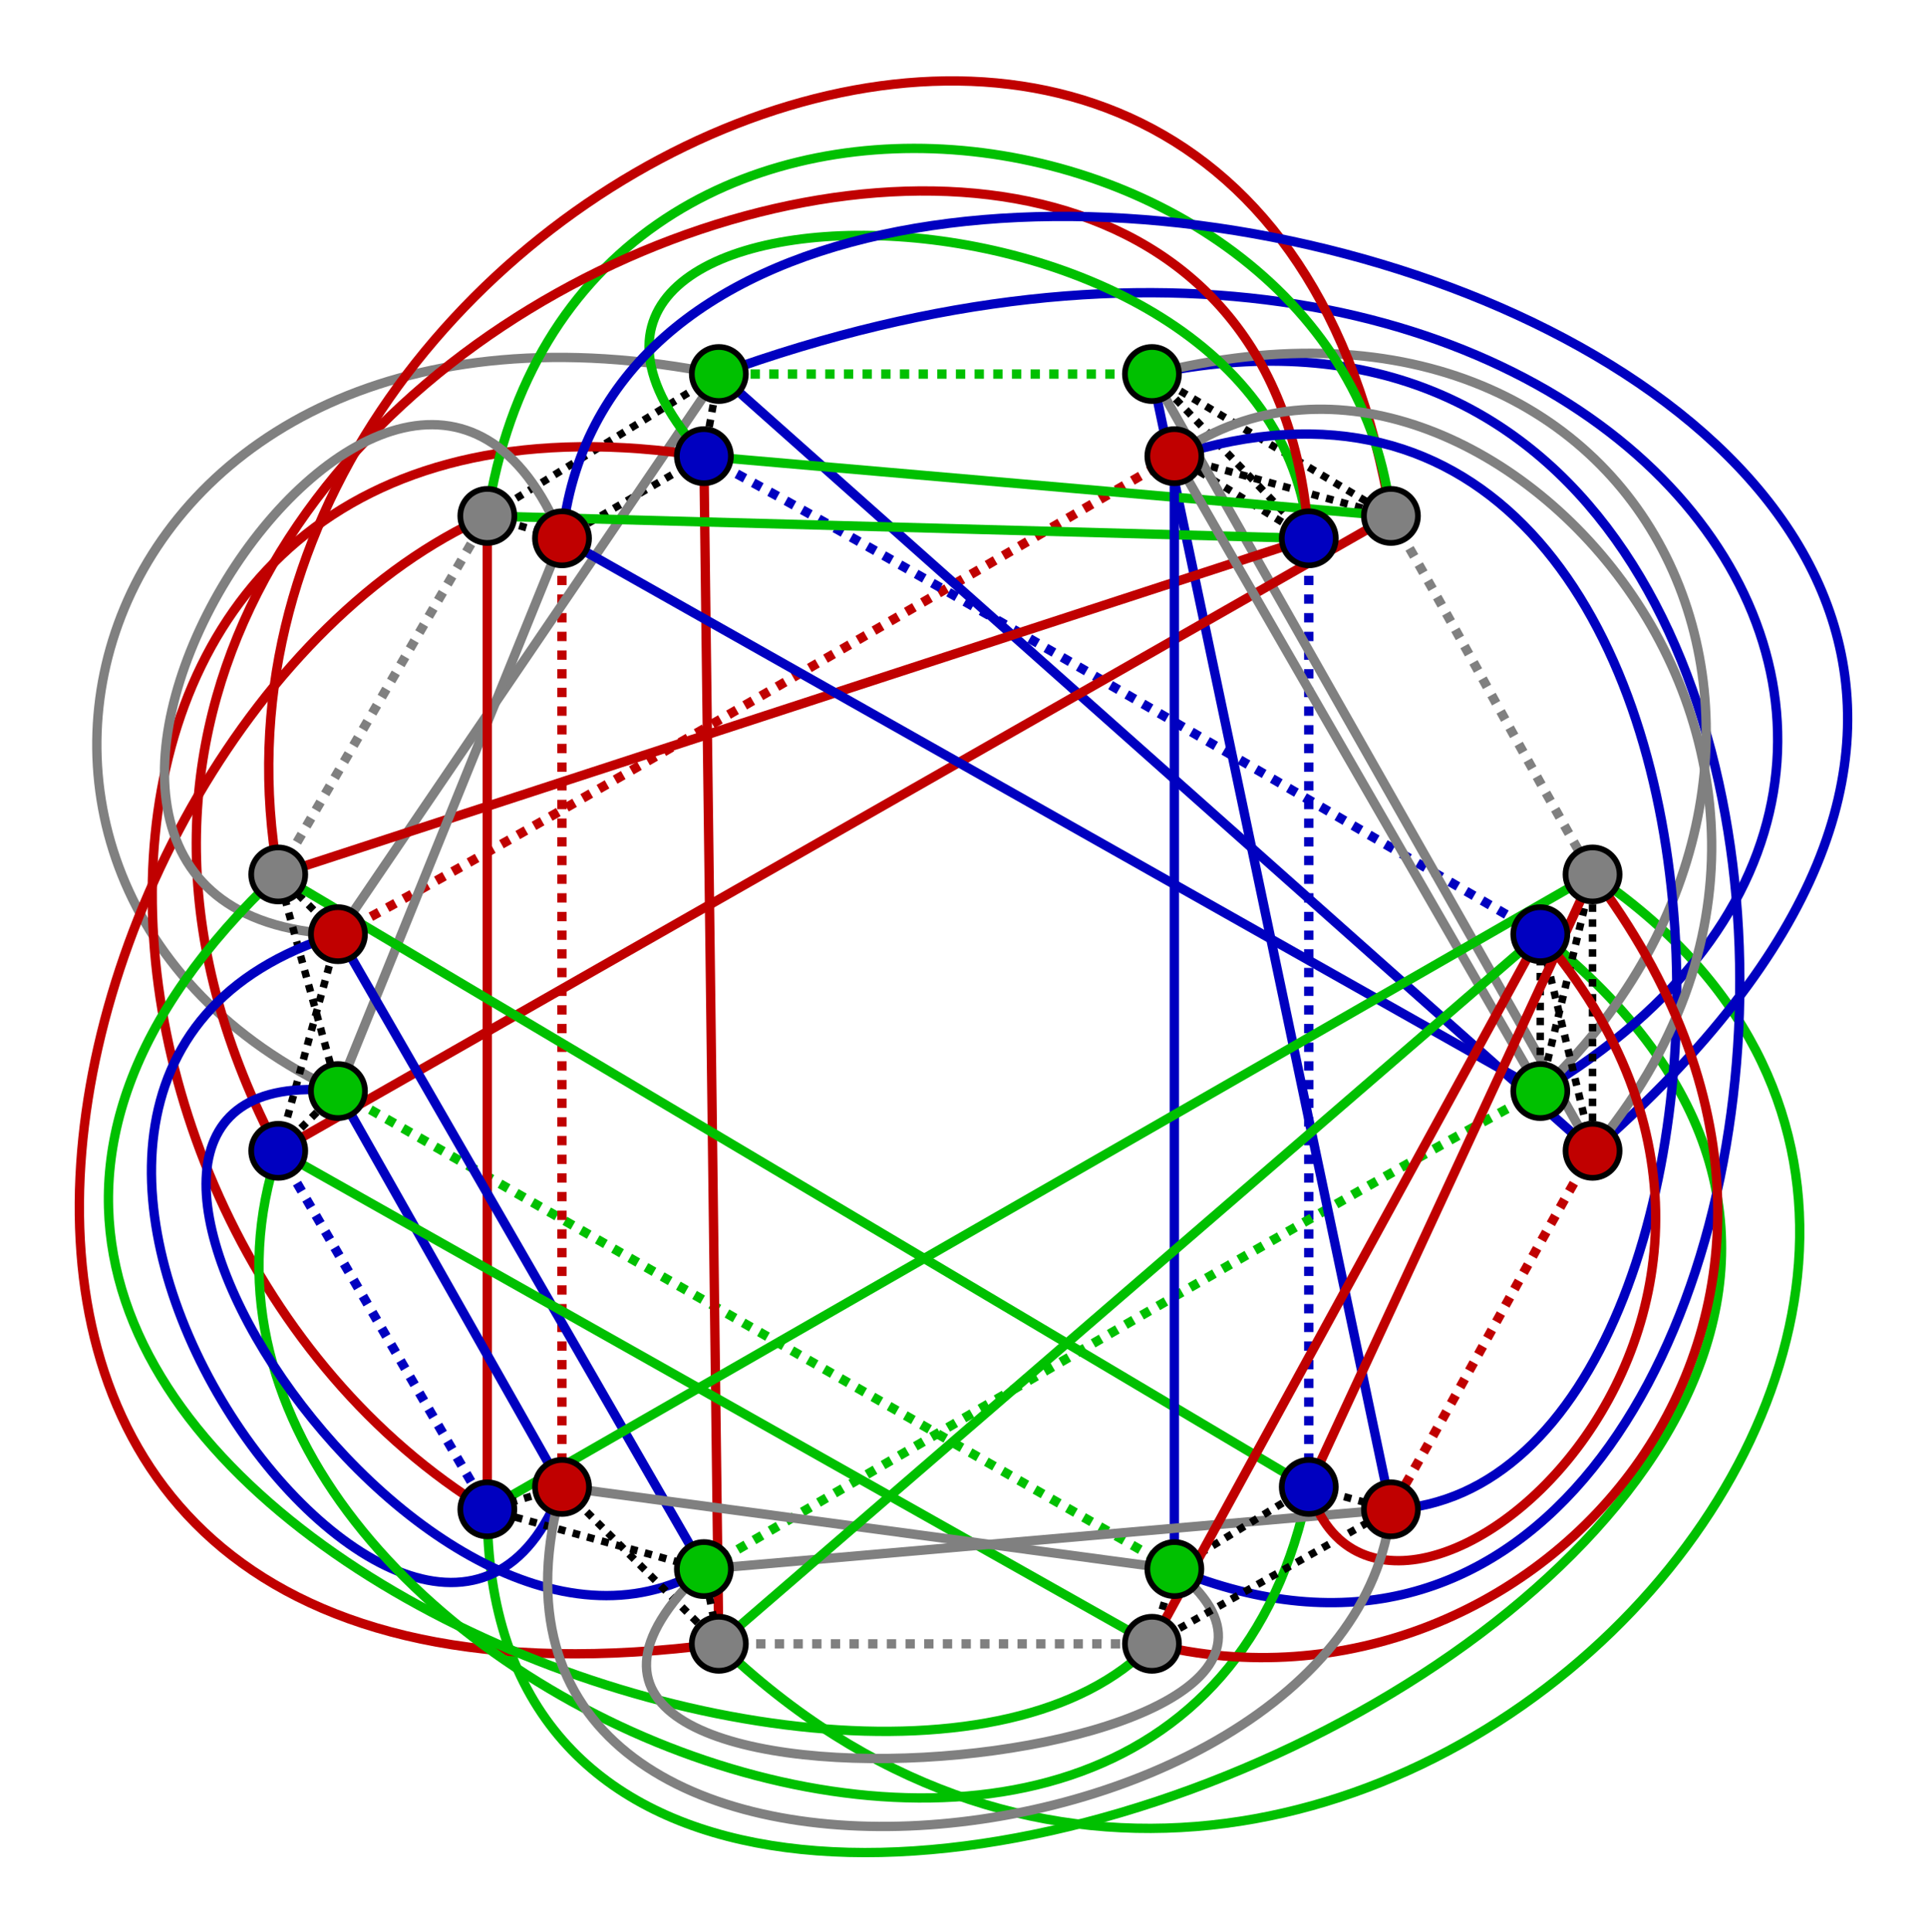 <svg xmlns="http://www.w3.org/2000/svg" width="258.04" height="258.652" viewBox="0 0 206.432 206.922"><path d="M52.202 161.668c-.2 86.266 192.8 1.933 112.8-61.6" style="fill:none;stroke:#00c000;stroke-width:1;stroke-opacity:1"/><path d="M170.602 93.668c65.667 44.266-29.067 144.533-93.6 82.4" style="fill:none;stroke:#00c000;stroke-width:1;stroke-opacity:1"/><g style="fill:none;stroke:#000"><path d="m20.894-65.694 89.6 51.2" style="stroke:#00c000;stroke-width:1;stroke-miterlimit:4;stroke-opacity:1;stroke-dasharray:1,1;stroke-dashoffset:0" transform="translate(15.308 182.561)"/><path d="M20.894-82.494c19-10 70.6-40.2 89.6-51.2" style="stroke:#c00000;stroke-width:1;stroke-miterlimit:4;stroke-opacity:1;stroke-dasharray:1,1;stroke-dashoffset:0" transform="translate(15.308 182.561)"/><path d="M108.094-142.494h-46.4" style="stroke:#00c000;stroke-width:1;stroke-miterlimit:4;stroke-opacity:1;stroke-dasharray:1,1;stroke-dashoffset:0" transform="translate(15.308 182.561)"/><path d="M124.894-124.894v101.6" style="stroke:#0000c0;stroke-width:1;stroke-miterlimit:4;stroke-opacity:1;stroke-dasharray:1,1;stroke-dashoffset:0" transform="translate(15.308 182.561)"/><path d="M133.694-127.294c7 12 14.6 26.4 21.6 38.4" style="stroke:gray;stroke-width:1;stroke-miterlimit:4;stroke-opacity:1;stroke-dasharray:1,1;stroke-dashoffset:0" transform="translate(15.308 182.561)"/><path d="M149.694-65.694c-19 10-70.6 40.2-89.6 51.2" style="stroke:#00c000;stroke-width:1;stroke-miterlimit:4;stroke-opacity:1;stroke-dasharray:1,1;stroke-dashoffset:0" transform="translate(15.308 182.561)"/><path d="M155.294-59.294c-7 12-14.6 26.4-21.6 38.4M44.894-124.894v101.6" style="stroke:#c00000;stroke-width:1;stroke-miterlimit:4;stroke-opacity:1;stroke-dasharray:1,1;stroke-dashoffset:0" transform="translate(15.308 182.561)"/><path d="M60.094-133.694c19 10 70.6 40.2 89.6 51.2" style="stroke:#0000c0;stroke-width:1;stroke-miterlimit:4;stroke-opacity:1;stroke-dasharray:1,1;stroke-dashoffset:0" transform="translate(15.308 182.561)"/><path d="M61.694-6.494h46.4" style="stroke:gray;stroke-width:1;stroke-miterlimit:4;stroke-opacity:1;stroke-dasharray:1,1;stroke-dashoffset:0" transform="translate(15.308 182.561)"/><path d="m14.494-59.294 22.4 38.4" style="stroke:#0000c0;stroke-width:1;stroke-miterlimit:4;stroke-opacity:1;stroke-dasharray:1,1;stroke-dashoffset:0" transform="translate(15.308 182.561)"/><path d="m14.494-88.894 22.4-38.4" style="stroke:gray;stroke-width:1;stroke-miterlimit:4;stroke-opacity:1;stroke-dasharray:1,1;stroke-dashoffset:0" transform="translate(15.308 182.561)"/></g><path d="m75.402 48.868 1.6-8.8-24.8 15.2 8 2.4z" style="fill:none;stroke:#000;stroke-width:.8;stroke-linecap:butt;stroke-linejoin:miter;stroke-miterlimit:4;stroke-opacity:1;stroke-dasharray:.8,.8;stroke-dashoffset:0"/><path d="M165.002 116.868c60.467-36 5.933-111-88-76.8M170.602 123.268l-93.6-83.2" style="fill:none;stroke:#0000c0;stroke-width:1;stroke-opacity:1"/><path d="m77.002 40.068-40.8 60M77.002 40.068c-68.133-13.667-88.067 54.866-40.8 76.8" style="fill:none;stroke:gray;stroke-width:1;stroke-opacity:1"/><circle cx="45" cy="-142" r="5.4" transform="matrix(.536 0 0 .536 52.885 116.17)" style="fill:#00c000;fill-opacity:1;stroke:#000;stroke-width:1.142;stroke-miterlimit:4;stroke-dasharray:none"/><path d="m149.002 55.268-23.2-6.4 14.4 8.8-16.8-17.6z" style="fill:none;stroke:#000;stroke-width:.8;stroke-linecap:butt;stroke-linejoin:miter;stroke-miterlimit:4;stroke-opacity:1;stroke-dasharray:.8,.8;stroke-dashoffset:0"/><path d="M125.802 168.068c75 30.733 87.2-146.734-2.4-128M149.002 161.668l-25.6-121.6" style="fill:none;stroke:#0000c0;stroke-width:1;stroke-opacity:1"/><path d="M123.402 40.068c56.267-14.2 77.733 42.8 41.6 76.8M170.602 123.268l-47.2-83.2" style="fill:none;stroke:gray;stroke-width:1;stroke-opacity:1"/><circle cx="45" cy="-142" r="5.4" transform="matrix(.536 0 0 .536 99.285 116.17)" style="fill:#00c000;fill-opacity:1;stroke:#000;stroke-width:1.142;stroke-miterlimit:4;stroke-dasharray:none"/><path d="M75.402 48.868c-29.4-32.467 61-33.334 64.8 8.8M75.402 48.868l73.6 6.4" style="fill:none;stroke:#00c000;stroke-width:1;stroke-opacity:1"/><path d="m77.002 176.068-1.6-127.2M52.202 161.668c-50-30.6-52.6-124.6 23.2-112.8" style="fill:none;stroke:#c00000;stroke-width:1;stroke-opacity:1"/><circle cx="45" cy="-142" r="5.4" transform="matrix(.536 0 0 .536 51.285 124.97)" style="fill:#0000c0;fill-opacity:1;stroke:#000;stroke-width:1.142;stroke-miterlimit:4;stroke-dasharray:none"/><path d="M29.802 93.668c-13.067-73.8 104.267-127.8 119.2-38.4" style="fill:none;stroke:#c00000;stroke-width:1;stroke-opacity:1"/><path d="m52.202 55.268 88 2.4M52.202 55.268c8.933-58.8 91.867-45.8 96.8 0" style="fill:none;stroke:#00c000;stroke-width:1;stroke-opacity:1"/><path d="m29.802 123.268 119.2-68M29.802 93.668l110.4-36M29.802 123.268c-46.267-87.6 105.267-143.8 110.4-65.6" style="fill:none;stroke:#c00000;stroke-width:1;stroke-opacity:1"/><circle cx="45" cy="-142" r="5.4" transform="matrix(.536 0 0 .536 116.085 133.77)" style="fill:#0000c0;fill-opacity:1;stroke:#000;stroke-width:1.142;stroke-miterlimit:4;stroke-dasharray:none"/><circle cx="45" cy="-142" r="5.4" transform="matrix(.536 0 0 .536 124.885 131.37)" style="fill:gray;fill-opacity:1;stroke:#000;stroke-width:1.142;stroke-miterlimit:4;stroke-dasharray:none"/><path d="M77.002 176.068c-100.467 13.133-73.933-98.934-24.8-120.8" style="fill:none;stroke:#c00000;stroke-width:1;stroke-opacity:1"/><path d="M60.202 57.668c-17.4-42.667-70.4 40.266-24 42.4M60.202 57.668l-24 59.2" style="fill:none;stroke:gray;stroke-width:1;stroke-opacity:1"/><path d="M170.602 123.268c99.2-86.667-103-138.134-110.4-65.6M165.002 116.868l-104.8-59.2" style="fill:none;stroke:#0000c0;stroke-width:1;stroke-opacity:1"/><circle cx="45" cy="-142" r="5.4" transform="matrix(.536 0 0 .536 36.085 133.77)" style="fill:#c00000;fill-opacity:1;stroke:#000;stroke-width:1.142;stroke-miterlimit:4;stroke-dasharray:none"/><path d="M52.202 161.668v-106.4" style="fill:none;stroke:#c00000;stroke-width:1;stroke-opacity:1"/><circle cx="45" cy="-142" r="5.4" transform="matrix(.536 0 0 .536 28.085 131.37)" style="fill:gray;fill-opacity:1;stroke:#000;stroke-width:1.142;stroke-miterlimit:4;stroke-dasharray:none"/><path d="m36.202 116.868-6.4 6.4 6.4-23.2-6.4-6.4z" style="fill:none;stroke:#000;stroke-width:.8;stroke-linecap:butt;stroke-linejoin:miter;stroke-miterlimit:4;stroke-opacity:1;stroke-dasharray:.8,.8;stroke-dashoffset:0"/><path d="m29.802 93.668 110.4 65.6M29.802 93.668c-65.2 61.466 63.6 113.733 93.6 82.4" style="fill:none;stroke:#00c000;stroke-width:1;stroke-opacity:1"/><circle cx="45" cy="-142" r="5.4" transform="matrix(.536 0 0 .536 5.685 169.77)" style="fill:gray;fill-opacity:1;stroke:#000;stroke-width:1.142;stroke-miterlimit:4;stroke-dasharray:none"/><path d="m75.402 168.068-39.2-68M60.202 159.268c-14.4 38.666-74.8-43.667-24-59.2" style="fill:none;stroke:#0000c0;stroke-width:1;stroke-opacity:1"/><circle cx="45" cy="-142" r="5.4" transform="matrix(.536 0 0 .536 12.085 176.17)" style="fill:#c00000;fill-opacity:1;stroke:#000;stroke-width:1.142;stroke-miterlimit:4;stroke-dasharray:none"/><path d="M29.802 123.268c-18.8 55.6 97 104 110.4 36" style="fill:none;stroke:#00c000;stroke-width:1;stroke-opacity:1"/><path d="M75.402 168.068c-30.467 17.933-76.933-55.334-39.2-51.2M60.202 159.268l-24-42.4" style="fill:none;stroke:#0000c0;stroke-width:1;stroke-opacity:1"/><circle cx="45" cy="-142" r="5.4" transform="matrix(.536 0 0 .536 12.085 192.97)" style="fill:#00c000;fill-opacity:1;stroke:#000;stroke-width:1.142;stroke-miterlimit:4;stroke-dasharray:none"/><path d="m29.802 123.268 93.6 52.8" style="fill:none;stroke:#00c000;stroke-width:1;stroke-opacity:1"/><circle cx="45" cy="-142" r="5.4" transform="matrix(.536 0 0 .536 5.685 199.37)" style="fill:#0000c0;fill-opacity:1;stroke:#000;stroke-width:1.142;stroke-miterlimit:4;stroke-dasharray:none"/><path d="M149.002 161.668c44.067-2 44.133-134.4-23.2-112.8" style="fill:none;stroke:#0000c0;stroke-width:1;stroke-opacity:1"/><path d="M170.602 123.268c36.867-43.8-14.867-96-44.8-74.4" style="fill:none;stroke:gray;stroke-width:1;stroke-opacity:1"/><path d="M125.802 168.068v-119.2" style="fill:none;stroke:#0000c0;stroke-width:1;stroke-opacity:1"/><path d="m165.002 116.868-39.2-68" style="fill:none;stroke:gray;stroke-width:1;stroke-opacity:1"/><circle cx="45" cy="-142" r="5.4" transform="matrix(.536 0 0 .536 101.685 124.97)" style="fill:#c00000;fill-opacity:1;stroke:#000;stroke-width:1.142;stroke-miterlimit:4;stroke-dasharray:none"/><path d="M170.602 93.668v29.6l-5.6-23.2v16.8z" style="fill:none;stroke:#000;stroke-width:.8;stroke-linecap:butt;stroke-linejoin:miter;stroke-miterlimit:4;stroke-opacity:1;stroke-dasharray:.8,.8;stroke-dashoffset:0"/><path d="M170.602 93.668c35.467 46.866-6.067 92.733-47.2 82.4M140.202 159.268l30.4-65.6" style="fill:none;stroke:#c00000;stroke-width:1;stroke-opacity:1"/><path d="m52.202 161.668 118.4-68" style="fill:none;stroke:#00c000;stroke-width:1;stroke-opacity:1"/><circle cx="45" cy="-142" r="5.4" transform="matrix(.536 0 0 .536 146.485 169.77)" style="fill:gray;fill-opacity:1;stroke:#000;stroke-width:1.142;stroke-miterlimit:4;stroke-dasharray:none"/><circle cx="45" cy="-142" r="5.4" transform="matrix(.536 0 0 .536 140.885 192.97)" style="fill:#00c000;fill-opacity:1;stroke:#000;stroke-width:1.142;stroke-miterlimit:4;stroke-dasharray:none"/><circle cx="45" cy="-142" r="5.4" transform="matrix(.536 0 0 .536 146.485 199.37)" style="fill:#c00000;fill-opacity:1;stroke:#000;stroke-width:1.142;stroke-miterlimit:4;stroke-dasharray:none"/><path d="m77.002 176.068-16.8-16.8-8 2.4 23.2 6.4z" style="fill:none;stroke:#000;stroke-width:.8;stroke-linecap:butt;stroke-linejoin:miter;stroke-miterlimit:4;stroke-opacity:1;stroke-dasharray:.8,.8;stroke-dashoffset:0"/><path d="m149.002 161.668-73.6 6.4M125.802 168.068c28.583 22.478-83.412 31.252-50.4 0" style="fill:none;stroke:gray;stroke-width:1;stroke-opacity:1"/><circle cx="45" cy="-142" r="5.4" transform="matrix(.536 0 0 .536 51.285 244.17)" style="fill:#00c000;fill-opacity:1;stroke:#000;stroke-width:1.142;stroke-miterlimit:4;stroke-dasharray:none"/><path d="m125.802 168.068 14.4-8.8 8.8 2.4-25.6 14.4z" style="fill:none;stroke:#000;stroke-width:.8;stroke-linecap:butt;stroke-linejoin:miter;stroke-miterlimit:4;stroke-opacity:1;stroke-dasharray:.8,.8;stroke-dashoffset:0"/><path d="m165.002 100.068-41.6 76" style="fill:none;stroke:#c00000;stroke-width:1;stroke-opacity:1"/><path d="m125.802 168.068-65.6-8.8" style="fill:none;stroke:gray;stroke-width:1;stroke-opacity:1"/><circle cx="45" cy="-142" r="5.4" transform="matrix(.536 0 0 .536 101.685 244.17)" style="fill:#00c000;fill-opacity:1;stroke:#000;stroke-width:1.142;stroke-miterlimit:4;stroke-dasharray:none"/><path d="M140.202 159.268c7.667 26.133 60.733-17.534 24.8-59.2" style="fill:none;stroke:#c00000;stroke-width:1;stroke-opacity:1"/><path d="M149.002 161.668c-4.2 40.6-103.8 50.6-88.8-2.4" style="fill:none;stroke:gray;stroke-width:1;stroke-opacity:1"/><circle cx="45" cy="-142" r="5.4" transform="matrix(.536 0 0 .536 116.085 235.37)" style="fill:#0000c0;fill-opacity:1;stroke:#000;stroke-width:1.142;stroke-miterlimit:4;stroke-dasharray:none"/><circle cx="45" cy="-142" r="5.4" transform="matrix(.536 0 0 .536 36.085 235.37)" style="fill:#c00000;fill-opacity:1;stroke:#000;stroke-width:1.142;stroke-miterlimit:4;stroke-dasharray:none"/><circle cx="45" cy="-142" r="5.4" transform="matrix(.536 0 0 .536 124.885 237.77)" style="fill:#c00000;fill-opacity:1;stroke:#000;stroke-width:1.142;stroke-miterlimit:4;stroke-dasharray:none"/><circle cx="45" cy="-142" r="5.4" transform="matrix(.536 0 0 .536 28.085 237.77)" style="fill:#0000c0;fill-opacity:1;stroke:#000;stroke-width:1.142;stroke-miterlimit:4;stroke-dasharray:none"/><path d="m77.002 176.068 88-76" style="fill:none;stroke:#00c000;stroke-width:1;stroke-opacity:1"/><circle cx="45" cy="-142" r="5.4" transform="matrix(.536 0 0 .536 140.885 176.17)" style="fill:#0000c0;fill-opacity:1;stroke:#000;stroke-width:1.142;stroke-miterlimit:4;stroke-dasharray:none"/><circle cx="45" cy="-142" r="5.4" transform="matrix(.536 0 0 .536 52.885 252.17)" style="fill:gray;fill-opacity:1;stroke:#000;stroke-width:1.142;stroke-miterlimit:4;stroke-dasharray:none"/><circle cx="45" cy="-142" r="5.4" transform="matrix(.536 0 0 .536 99.285 252.17)" style="fill:gray;fill-opacity:1;stroke:#000;stroke-width:1.142;stroke-miterlimit:4;stroke-dasharray:none"/></svg>